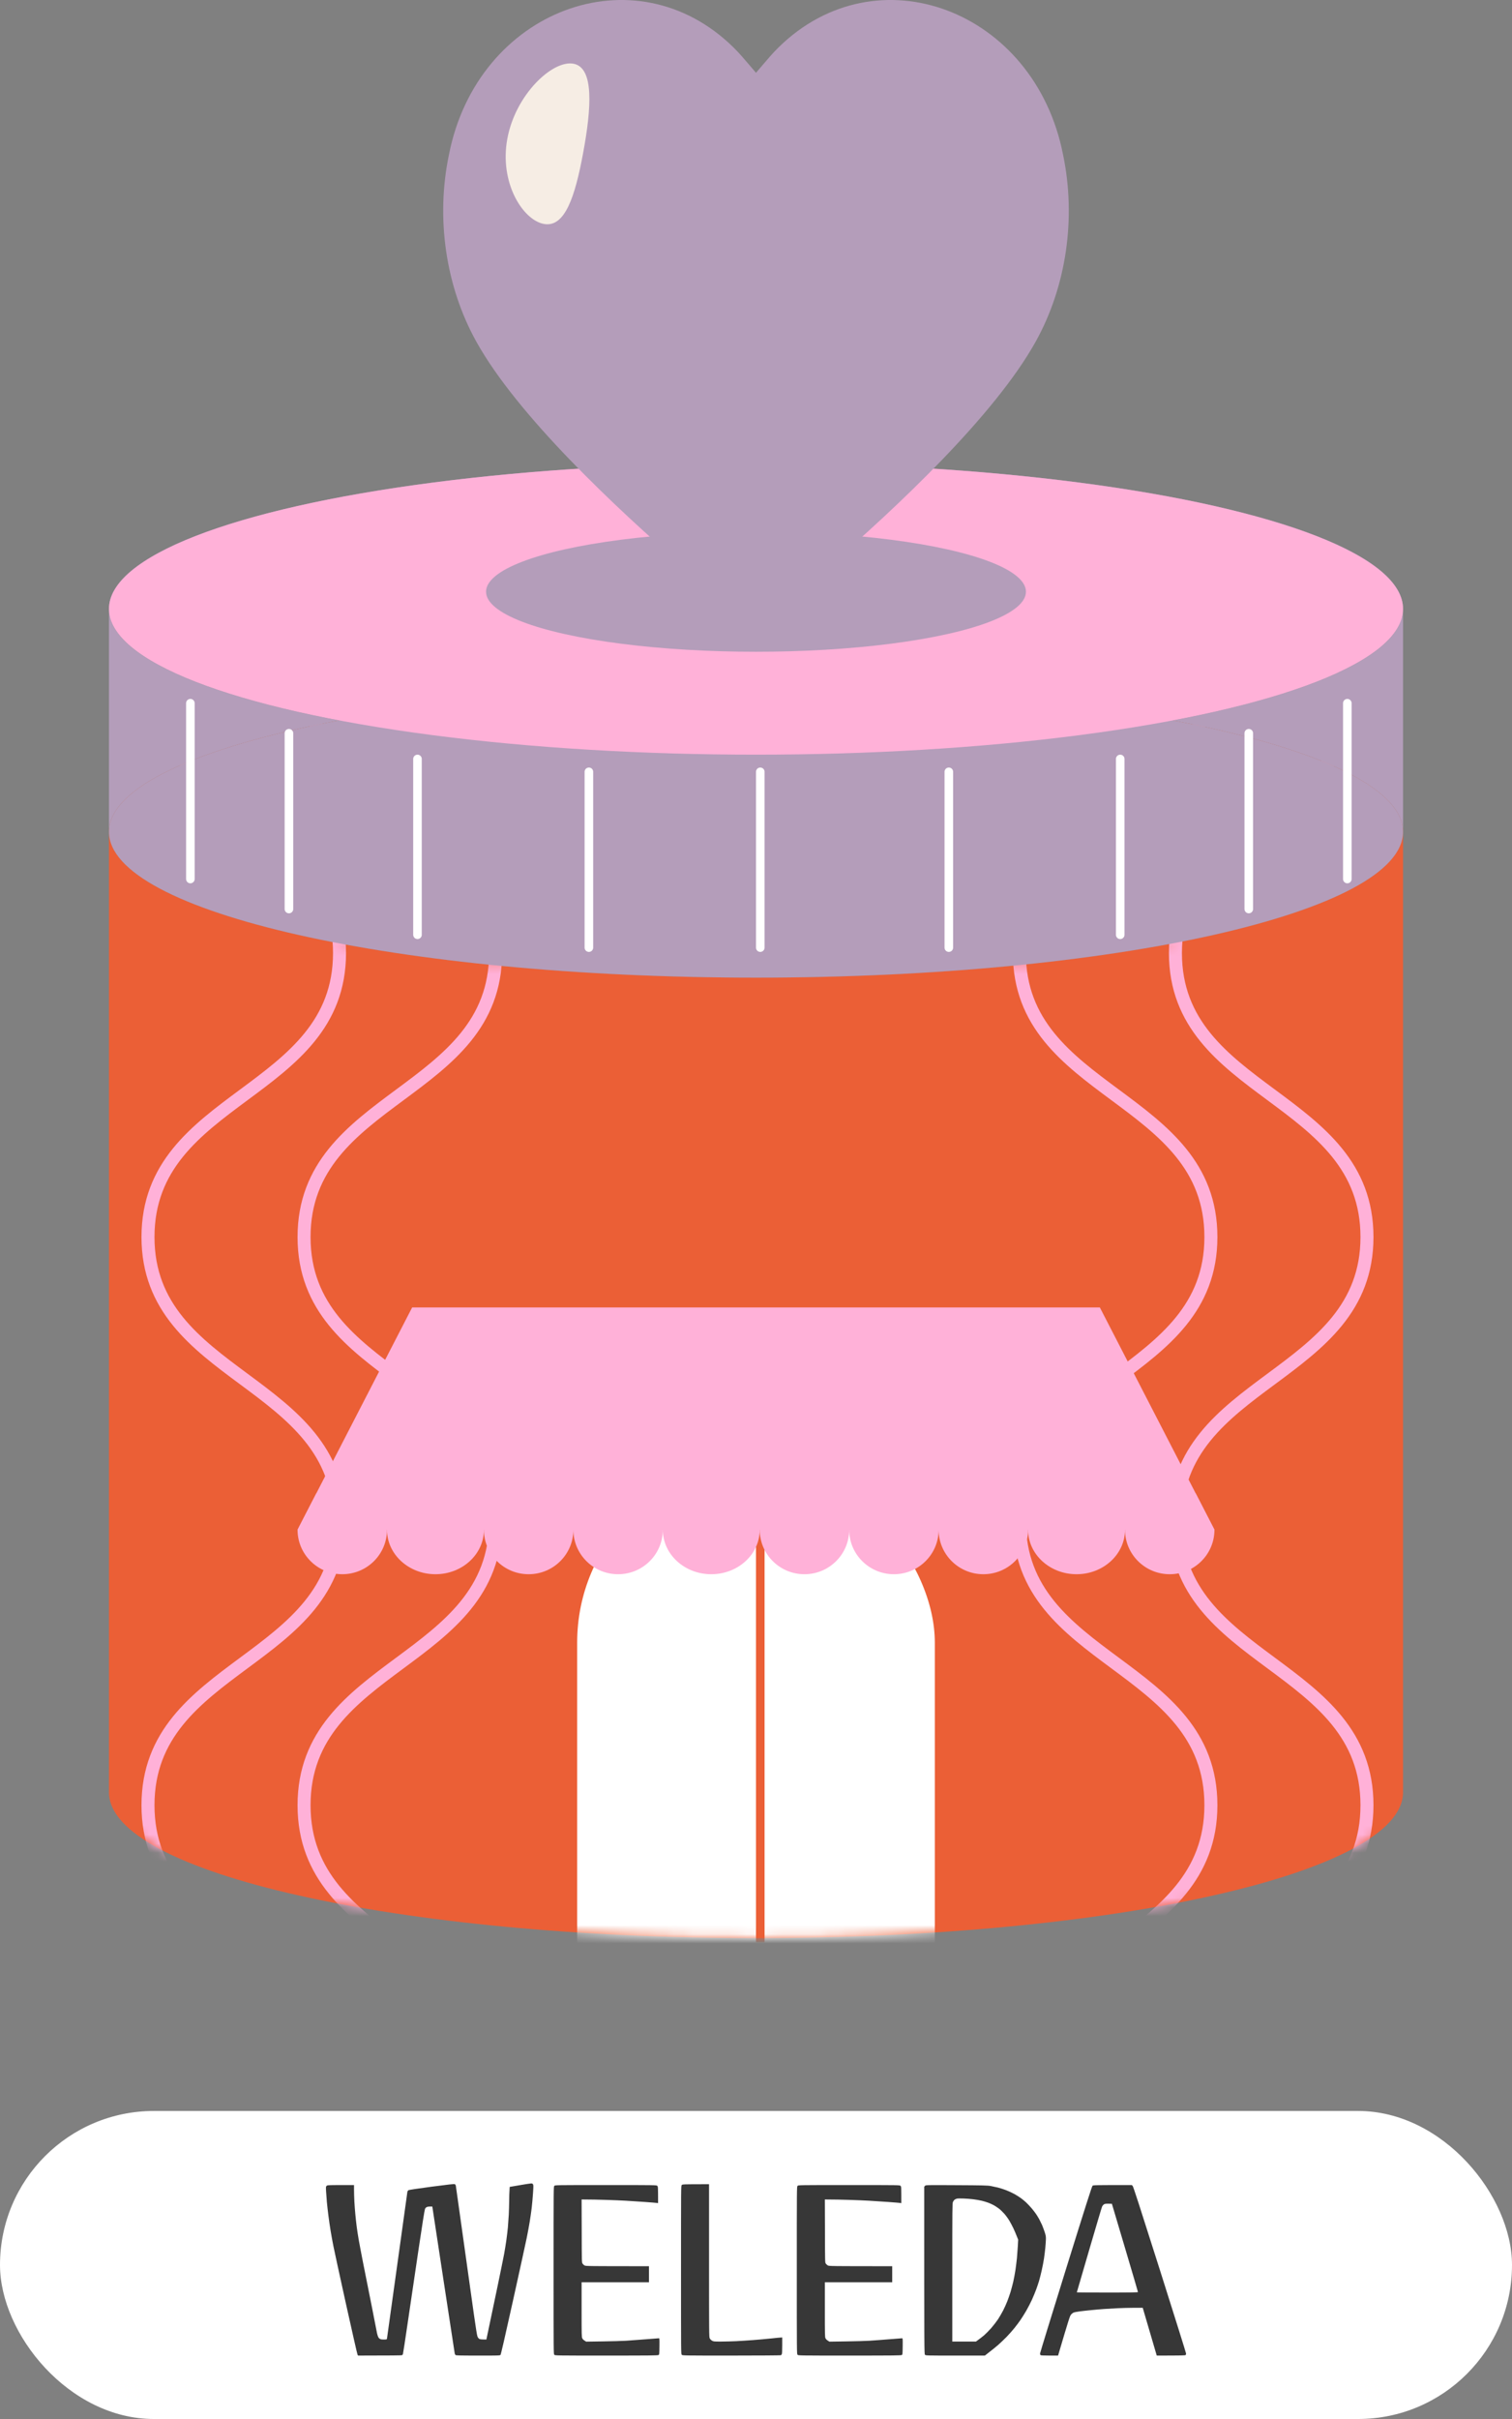 <?xml version="1.0" encoding="UTF-8"?> <svg xmlns="http://www.w3.org/2000/svg" width="167" height="267" viewBox="0 0 167 267" fill="none"><rect x="0" y="0" width="167" height="267" fill="#808080" stroke="none"/><rect y="233" width="167" height="34" rx="17" fill="white"></rect><path fill-rule="evenodd" clip-rule="evenodd" d="M58.64 241.001C58.773 240.996 58.821 241.019 58.869 241.096C58.925 241.191 58.925 241.292 58.869 242.087C58.837 242.574 58.773 243.292 58.728 243.678C58.68 244.065 58.584 244.76 58.507 245.224C58.431 245.688 58.282 246.506 58.169 247.042C58.061 247.579 57.381 250.679 56.661 253.93C55.764 257.985 55.33 259.867 55.282 259.921C55.213 259.999 55.056 260.003 52.788 259.999C50.689 259.999 50.355 259.99 50.303 259.931C50.27 259.894 50.234 259.817 50.222 259.758C50.21 259.703 49.647 256.039 48.975 251.611C48.3 247.183 47.749 243.56 47.749 243.551C47.749 243.546 47.644 243.542 47.52 243.546C47.391 243.546 47.226 243.569 47.15 243.601C47.057 243.637 46.989 243.71 46.94 243.815C46.892 243.919 46.639 245.519 46.18 248.611C45.802 251.161 45.279 254.712 45.014 256.498C44.753 258.285 44.523 259.785 44.503 259.835C44.487 259.881 44.439 259.94 44.403 259.958C44.362 259.981 43.252 259.999 39.544 259.999L39.488 259.894C39.456 259.84 38.885 257.33 38.217 254.316C37.55 251.302 36.926 248.429 36.826 247.929C36.725 247.429 36.584 246.642 36.508 246.179C36.431 245.715 36.327 244.978 36.271 244.542C36.214 244.106 36.142 243.451 36.106 243.087C36.074 242.724 36.033 242.192 36.017 241.896C35.989 241.405 35.989 241.36 36.066 241.273C36.146 241.178 36.17 241.173 39.102 241.178V241.732C39.102 242.042 39.122 242.619 39.142 243.019C39.166 243.419 39.211 244.042 39.247 244.406C39.279 244.769 39.343 245.351 39.388 245.701C39.432 246.051 39.532 246.706 39.609 247.156C39.689 247.606 39.902 248.743 40.087 249.679C40.276 250.616 40.699 252.748 41.032 254.416C41.362 256.089 41.636 257.471 41.636 257.498C41.636 257.521 41.672 257.658 41.716 257.794C41.772 257.976 41.833 258.071 41.929 258.135C42.03 258.208 42.13 258.226 42.392 258.226C42.702 258.226 42.722 258.221 42.742 258.121C42.754 258.067 43.261 254.43 43.868 250.043C44.475 245.656 44.982 242.01 44.994 241.937C45.006 241.869 45.054 241.787 45.106 241.751C45.163 241.71 46.096 241.569 47.668 241.36C49.579 241.11 50.162 241.046 50.234 241.082C50.283 241.11 50.331 241.178 50.343 241.232C50.355 241.292 50.544 242.637 50.765 244.224C50.99 245.81 51.368 248.52 51.61 250.247C51.851 251.97 52.189 254.357 52.354 255.544C52.558 256.983 52.685 257.767 52.736 257.894C52.784 258.012 52.865 258.117 52.937 258.158C53.013 258.203 53.174 258.226 53.721 258.226L53.79 257.898C53.826 257.717 53.967 257.044 54.103 256.407C54.236 255.771 54.618 253.957 54.948 252.384C55.278 250.807 55.607 249.17 55.688 248.747C55.764 248.32 55.873 247.647 55.929 247.247C55.986 246.847 56.058 246.224 56.094 245.86C56.126 245.497 56.17 244.851 56.195 244.428C56.215 244.001 56.235 243.319 56.239 242.905C56.239 242.492 56.255 241.983 56.295 241.382L57.381 241.196C57.98 241.091 58.543 241.005 58.64 241.001ZM78.314 241.087V249.506C78.314 257.576 78.319 257.935 78.387 258.089C78.435 258.189 78.528 258.285 78.64 258.353C78.805 258.449 78.865 258.453 79.622 258.453C80.064 258.453 80.832 258.43 81.331 258.408C81.829 258.38 82.65 258.33 83.161 258.289C83.671 258.253 84.564 258.171 85.151 258.112C85.739 258.048 86.257 257.998 86.398 257.998V258.862C86.398 259.421 86.382 259.762 86.354 259.826C86.326 259.885 86.286 259.944 86.261 259.962C86.237 259.981 83.78 259.999 80.8 259.999C75.431 259.999 75.379 259.999 75.298 259.908C75.218 259.817 75.218 259.758 75.218 250.543C75.218 241.328 75.218 241.269 75.298 241.178C75.374 241.091 75.431 241.087 78.314 241.087ZM66.913 241.178C72.471 241.178 72.523 241.178 72.603 241.269C72.68 241.355 72.684 241.419 72.684 243.178L72.575 243.155C72.511 243.142 71.892 243.092 71.196 243.042C70.5 242.992 69.559 242.933 69.105 242.905C68.65 242.878 67.665 242.837 66.913 242.814C66.161 242.792 65.252 242.769 64.238 242.769L64.25 246.242C64.258 249.679 64.258 249.72 64.343 249.847C64.387 249.915 64.487 250.011 64.564 250.052C64.693 250.129 64.946 250.134 71.678 250.134V251.907H64.238V254.916C64.238 257.694 64.242 257.944 64.311 258.089C64.355 258.189 64.443 258.285 64.741 258.462L66.571 258.435C67.576 258.421 68.735 258.389 69.145 258.362C69.555 258.335 70.524 258.262 71.296 258.203C72.073 258.139 72.736 258.089 72.776 258.089C72.841 258.089 72.845 258.158 72.837 258.98C72.825 259.812 72.821 259.876 72.744 259.935C72.676 259.99 71.856 259.999 66.985 259.999C61.355 259.999 61.302 259.999 61.222 259.908C61.141 259.817 61.141 259.758 61.141 250.588C61.141 241.419 61.141 241.36 61.222 241.269C61.302 241.178 61.355 241.178 66.913 241.178ZM93.778 241.178C99.336 241.178 99.389 241.178 99.469 241.269C99.546 241.355 99.55 241.419 99.55 243.178L99.441 243.155C99.377 243.142 98.757 243.092 98.061 243.042C97.366 242.992 96.425 242.933 95.97 242.905C95.516 242.878 94.53 242.837 93.778 242.814C93.026 242.792 92.117 242.769 91.104 242.769L91.116 246.242C91.124 249.638 91.124 249.72 91.204 249.843C91.249 249.906 91.349 250.002 91.425 250.047C91.558 250.129 91.715 250.134 98.544 250.134V251.907H91.104V254.916C91.104 257.694 91.108 257.944 91.176 258.089C91.22 258.189 91.309 258.285 91.606 258.462L93.436 258.435C94.442 258.421 95.6 258.389 96.01 258.362C96.421 258.335 97.39 258.267 98.162 258.203C98.938 258.139 99.602 258.089 99.642 258.089C99.706 258.089 99.71 258.158 99.702 258.98C99.69 259.812 99.686 259.876 99.61 259.935C99.541 259.99 98.721 259.999 93.851 259.999C88.22 259.999 88.168 259.999 88.087 259.908C88.007 259.817 88.007 259.758 88.007 250.588C88.007 241.419 88.007 241.36 88.087 241.269C88.168 241.178 88.22 241.178 93.778 241.178ZM105.635 241.191C108.506 241.205 109.081 241.219 109.423 241.282C109.644 241.323 110.006 241.401 110.227 241.455C110.449 241.51 110.859 241.642 111.144 241.751C111.426 241.86 111.84 242.055 112.069 242.183C112.295 242.31 112.608 242.51 112.761 242.624C112.914 242.733 113.171 242.946 113.324 243.087C113.477 243.233 113.751 243.519 113.932 243.728C114.108 243.937 114.338 244.233 114.438 244.383C114.539 244.533 114.696 244.792 114.788 244.96C114.877 245.133 115.013 245.406 115.09 245.574C115.162 245.747 115.291 246.088 115.375 246.338C115.504 246.729 115.524 246.842 115.52 247.133C115.516 247.32 115.488 247.752 115.456 248.088C115.424 248.424 115.359 248.956 115.311 249.27C115.267 249.584 115.15 250.184 115.054 250.611C114.957 251.034 114.824 251.557 114.76 251.77C114.696 251.984 114.559 252.393 114.454 252.68C114.35 252.966 114.133 253.489 113.976 253.839C113.815 254.189 113.529 254.739 113.34 255.066C113.151 255.389 112.87 255.839 112.713 256.066C112.56 256.289 112.262 256.689 112.053 256.948C111.844 257.212 111.458 257.648 111.193 257.921C110.927 258.194 110.497 258.603 110.235 258.835C109.97 259.062 109.536 259.417 108.78 259.999H105.514C102.296 259.999 102.244 259.999 102.164 259.908C102.083 259.817 102.083 259.758 102.083 241.36L102.168 241.264C102.248 241.173 102.26 241.173 105.635 241.191ZM105.421 242.801C105.365 242.851 105.289 242.96 105.252 243.046C105.184 243.192 105.18 243.655 105.18 250.825V258.453H107.794C108.245 258.126 108.522 257.908 108.699 257.758C108.876 257.603 109.222 257.253 109.467 256.98C109.709 256.703 110.054 256.257 110.231 255.994C110.404 255.725 110.662 255.284 110.799 255.016C110.939 254.743 111.14 254.293 111.249 254.021C111.358 253.743 111.522 253.275 111.615 252.975C111.703 252.675 111.84 252.161 111.917 251.838C111.989 251.511 112.098 250.938 112.154 250.566C112.21 250.188 112.283 249.597 112.319 249.247C112.351 248.897 112.395 248.293 112.419 247.906L112.456 247.201C112.206 246.565 112.041 246.188 111.929 245.951C111.816 245.715 111.615 245.333 111.482 245.11C111.35 244.883 111.092 244.533 110.915 244.333C110.734 244.128 110.461 243.869 110.308 243.76C110.155 243.646 109.914 243.487 109.777 243.41C109.636 243.333 109.367 243.21 109.174 243.133C108.977 243.06 108.647 242.96 108.438 242.91C108.229 242.86 107.822 242.787 107.533 242.751C107.243 242.714 106.749 242.674 106.427 242.664C106.105 242.651 105.771 242.655 105.683 242.678C105.594 242.701 105.478 242.755 105.421 242.801ZM125.008 241.178L125.104 241.278C125.176 241.355 125.924 243.669 128.1 250.52C129.693 255.544 131 259.708 131 259.771C131 259.835 130.98 259.912 130.952 259.94C130.916 259.985 130.537 259.999 127.762 259.999L126.214 254.725H125.281C124.766 254.725 123.938 254.748 123.439 254.771C122.94 254.798 122.245 254.839 121.891 254.862C121.537 254.889 120.929 254.939 120.543 254.98C120.157 255.016 119.594 255.075 119.297 255.116C118.999 255.153 118.681 255.212 118.593 255.248C118.504 255.28 118.368 255.389 118.291 255.484C118.162 255.639 118.082 255.88 116.863 259.999H115.918C115.206 259.999 114.961 259.985 114.921 259.944C114.893 259.912 114.873 259.835 114.873 259.771C114.873 259.708 116.156 255.534 117.724 250.497C119.872 243.596 120.6 241.319 120.668 241.255C120.748 241.182 120.917 241.178 125.008 241.178ZM121.726 243.551C121.686 243.633 121.046 245.792 120.298 248.347C119.546 250.907 118.935 253.007 118.935 253.02C118.935 253.034 120.455 253.043 122.313 253.043C124.991 253.043 125.691 253.03 125.687 252.984C125.687 252.957 125.04 250.752 124.247 248.088L122.808 243.246C122.108 243.224 122.031 243.237 121.923 243.315C121.85 243.365 121.762 243.474 121.726 243.551Z" fill="#373737"></path><path d="M154.965 91.816C154.965 100.703 122.969 107.908 83.5 107.908C44.031 107.908 12.035 100.703 12.035 91.816C12.035 82.929 44.031 75.725 83.5 75.725C122.969 75.725 154.965 82.929 154.965 91.816Z" fill="#EB5F36"></path><path d="M83.5 213.921C122.969 213.921 154.965 206.717 154.965 197.83V91.816C154.965 100.703 122.969 107.908 83.5 107.908C44.031 107.908 12.035 100.703 12.035 91.816V197.83C12.035 206.717 44.031 213.921 83.5 213.921Z" fill="#EB5F36"></path><mask id="mask0_24_995" style="mask-type:alpha" maskUnits="userSpaceOnUse" x="12" y="75" width="143" height="139"><path d="M154.965 91.816C154.965 100.703 122.969 107.908 83.5 107.908C44.031 107.908 12.035 100.703 12.035 91.816C12.035 82.929 44.031 75.725 83.5 75.725C122.969 75.725 154.965 82.929 154.965 91.816Z" fill="#FFB897"></path><path d="M83.5 213.921C122.969 213.921 154.965 206.717 154.965 197.83V91.816C154.965 100.703 122.969 107.908 83.5 107.908C44.031 107.908 12.035 100.703 12.035 91.816V197.83C12.035 206.717 44.031 213.921 83.5 213.921Z" fill="#FFB897"></path></mask><g mask="url(#mask0_24_995)"><rect x="63.748" y="161.547" width="39.503" height="102.708" rx="19.752" fill="white"></rect><path d="M83.973 154.289V214.395" stroke="#EB5F36" stroke-width="0.947"></path><path d="M33.582 262.035C33.582 246.339 54.738 246.339 54.738 230.643C54.738 214.947 33.582 214.947 33.582 199.252C33.582 183.556 54.738 183.556 54.738 167.897C54.738 152.201 33.582 152.201 33.582 136.542C33.582 120.846 54.738 120.846 54.738 105.188C54.738 89.491 33.582 89.491 33.582 73.796C33.582 58.1 54.738 58.1 54.738 42.404C54.738 26.709 33.582 26.709 33.582 11.013C33.582 -4.683 54.738 -4.683 54.738 -20.379C54.738 -36.074 33.582 -36.074 33.582 -51.77" stroke="#FFB1D8" stroke-width="1.436" stroke-miterlimit="10" stroke-linecap="round"></path><path d="M16.345 262.035C16.345 246.339 37.5 246.339 37.5 230.643C37.5 214.947 16.345 214.947 16.345 199.252C16.345 183.556 37.5 183.556 37.5 167.897C37.5 152.201 16.345 152.201 16.345 136.542C16.345 120.846 37.5 120.846 37.5 105.188C37.5 89.491 16.345 89.491 16.345 73.796C16.345 58.1 37.5 58.1 37.5 42.404C37.5 26.709 16.345 26.709 16.345 11.013C16.345 -4.683 37.5 -4.683 37.5 -20.379C37.5 -36.074 16.345 -36.074 16.345 -51.77" stroke="#FFB1D8" stroke-width="1.436" stroke-miterlimit="10" stroke-linecap="round"></path><path d="M133.744 262.035C133.744 246.339 112.589 246.339 112.589 230.643C112.589 214.947 133.744 214.947 133.744 199.252C133.744 183.556 112.589 183.556 112.589 167.897C112.589 152.201 133.744 152.201 133.744 136.542C133.744 120.846 112.589 120.846 112.589 105.188C112.589 89.492 133.744 89.492 133.744 73.797C133.744 58.1 112.589 58.1 112.589 42.404C112.589 26.709 133.744 26.709 133.744 11.013C133.744 -4.683 112.589 -4.683 112.589 -20.379C112.589 -36.074 133.744 -36.074 133.744 -51.77" stroke="#FFB1D8" stroke-width="1.436" stroke-miterlimit="10" stroke-linecap="round"></path><path d="M150.982 262.035C150.982 246.339 129.826 246.339 129.826 230.643C129.826 214.947 150.982 214.947 150.982 199.252C150.982 183.556 129.826 183.556 129.826 167.897C129.826 152.201 150.982 152.201 150.982 136.542C150.982 120.846 129.826 120.846 129.826 105.188C129.826 89.492 150.982 89.492 150.982 73.797C150.982 58.1 129.826 58.1 129.826 42.404C129.826 26.709 150.982 26.709 150.982 11.013C150.982 -4.683 129.826 -4.683 129.826 -20.379C129.826 -36.074 150.982 -36.074 150.982 -51.77" stroke="#FFB1D8" stroke-width="1.436" stroke-miterlimit="10" stroke-linecap="round"></path></g><path d="M83.5 51.114C122.969 51.114 154.965 58.319 154.965 67.206C154.965 72.143 145.09 76.559 129.545 79.511C145.09 82.463 154.965 86.879 154.965 91.816C154.965 100.703 122.969 107.908 83.5 107.908C44.031 107.908 12.035 100.703 12.035 91.816C12.035 86.879 21.91 82.463 37.453 79.511C21.91 76.559 12.035 72.143 12.035 67.206C12.035 58.319 44.031 51.114 83.5 51.114Z" fill="#B49DBA"></path><path d="M154.965 67.206C154.965 72.143 145.09 76.559 129.545 79.511C145.09 82.463 154.965 86.879 154.965 91.816V67.206Z" fill="#B49DBA"></path><path d="M12.035 91.816C12.035 86.879 21.91 82.463 37.453 79.511C21.91 76.559 12.035 72.143 12.035 67.206V91.816Z" fill="#B49DBA"></path><ellipse cx="83.5" cy="67.206" rx="71.465" ry="16.091" fill="#FFB1D8"></ellipse><path d="M21.027 97.022V77.618" stroke="white" stroke-width="0.947" stroke-linecap="round" stroke-linejoin="round"></path><path d="M31.913 100.335V80.931" stroke="white" stroke-width="0.947" stroke-linecap="round" stroke-linejoin="round"></path><path d="M46.111 103.175V83.771" stroke="white" stroke-width="0.947" stroke-linecap="round" stroke-linejoin="round"></path><path d="M148.812 97.022V77.618" stroke="white" stroke-width="0.947" stroke-linecap="round" stroke-linejoin="round"></path><path d="M137.927 100.335V80.931" stroke="white" stroke-width="0.947" stroke-linecap="round" stroke-linejoin="round"></path><path d="M123.728 103.175V83.771" stroke="white" stroke-width="0.947" stroke-linecap="round" stroke-linejoin="round"></path><path d="M83.973 104.595V85.19" stroke="white" stroke-width="0.947" stroke-linecap="round"></path><path d="M104.797 104.595V85.19" stroke="white" stroke-width="0.947" stroke-linecap="round"></path><path d="M65.042 104.595V85.19" stroke="white" stroke-width="0.947" stroke-linecap="round"></path><ellipse cx="83.5" cy="65.312" rx="29.816" ry="6.626" fill="#B49DBA"></ellipse><path d="M91.474 62.557C99.002 56.047 109.866 45.854 114.394 37.703C117.781 31.613 118.883 24.068 117.41 17.052C114.262 1.072 96.83 -5.457 85.971 5.251C85.36 5.85 84.797 6.513 84.219 7.194C83.984 7.472 83.745 7.753 83.5 8.034C83.255 7.753 83.016 7.472 82.781 7.194C82.203 6.513 81.64 5.85 81.029 5.251C70.171 -5.457 52.738 1.072 49.59 17.052C48.117 24.068 49.219 31.613 52.606 37.703C57.134 45.854 67.998 56.047 75.526 62.557C77.624 64.372 83.5 69.098 83.5 69.098C83.5 69.098 89.376 64.372 91.474 62.557Z" fill="#B49DBA"></path><path d="M64.412 16.857C63.51 21.741 62.386 25.146 60.072 24.719C57.759 24.292 55.133 20.194 56.035 15.31C56.937 10.426 61.026 6.606 63.339 7.033C65.652 7.461 65.314 11.974 64.412 16.857Z" fill="#F6EDE4"></path><path d="M32.864 168.849H134.136L132.08 164.864L121.477 144.309H45.523L34.92 164.864L32.864 168.849Z" fill="#FFB1D8"></path><path d="M53.448 168.849C53.448 171.559 51.052 173.757 48.096 173.757C45.14 173.757 42.744 171.559 42.744 168.849C42.744 166.138 45.14 163.941 48.096 163.941C51.052 163.941 53.448 166.138 53.448 168.849Z" fill="#FFB1D8"></path><path d="M63.328 168.849C63.328 171.559 61.116 173.757 58.388 173.757C55.66 173.757 53.448 171.559 53.448 168.849C53.448 166.138 55.66 163.941 58.388 163.941C61.116 163.941 63.328 166.138 63.328 168.849Z" fill="#FFB1D8"></path><path d="M73.208 168.849C73.208 171.559 70.996 173.757 68.268 173.757C65.54 173.757 63.328 171.559 63.328 168.849C63.328 166.138 65.54 163.941 68.268 163.941C70.996 163.941 73.208 166.138 73.208 168.849Z" fill="#FFB1D8"></path><path d="M83.912 168.849C83.912 171.559 81.516 173.757 78.56 173.757C75.604 173.757 73.208 171.559 73.208 168.849C73.208 166.138 75.604 163.941 78.56 163.941C81.516 163.941 83.912 166.138 83.912 168.849Z" fill="#FFB1D8"></path><path d="M93.792 168.849C93.792 171.559 91.58 173.757 88.852 173.757C86.123 173.757 83.912 171.559 83.912 168.849C83.912 166.138 86.123 163.941 88.852 163.941C91.58 163.941 93.792 166.138 93.792 168.849Z" fill="#FFB1D8"></path><path d="M103.672 168.849C103.672 171.559 101.46 173.757 98.732 173.757C96.004 173.757 93.792 171.559 93.792 168.849C93.792 166.138 96.004 163.941 98.732 163.941C101.46 163.941 103.672 166.138 103.672 168.849Z" fill="#FFB1D8"></path><path d="M113.552 168.849C113.552 171.559 111.34 173.757 108.612 173.757C105.884 173.757 103.672 171.559 103.672 168.849C103.672 166.138 105.884 163.941 108.612 163.941C111.34 163.941 113.552 166.138 113.552 168.849Z" fill="#FFB1D8"></path><path d="M124.256 168.849C124.256 171.559 121.859 173.757 118.904 173.757C115.948 173.757 113.552 171.559 113.552 168.849C113.552 166.138 115.948 163.941 118.904 163.941C121.859 163.941 124.256 166.138 124.256 168.849Z" fill="#FFB1D8"></path><path fill-rule="evenodd" clip-rule="evenodd" d="M129.196 173.757C131.924 173.757 134.136 171.559 134.136 168.849L132.08 164.864C131.268 164.283 130.272 163.941 129.196 163.941C126.467 163.941 124.256 166.138 124.256 168.849C124.256 171.559 126.467 173.757 129.196 173.757Z" fill="#FFB1D8"></path><path fill-rule="evenodd" clip-rule="evenodd" d="M37.804 173.757C40.532 173.757 42.744 171.559 42.744 168.849C42.744 166.138 40.532 163.941 37.804 163.941C36.728 163.941 35.731 164.283 34.92 164.864L32.864 168.849C32.864 171.559 35.076 173.757 37.804 173.757Z" fill="#FFB1D8"></path></svg> 